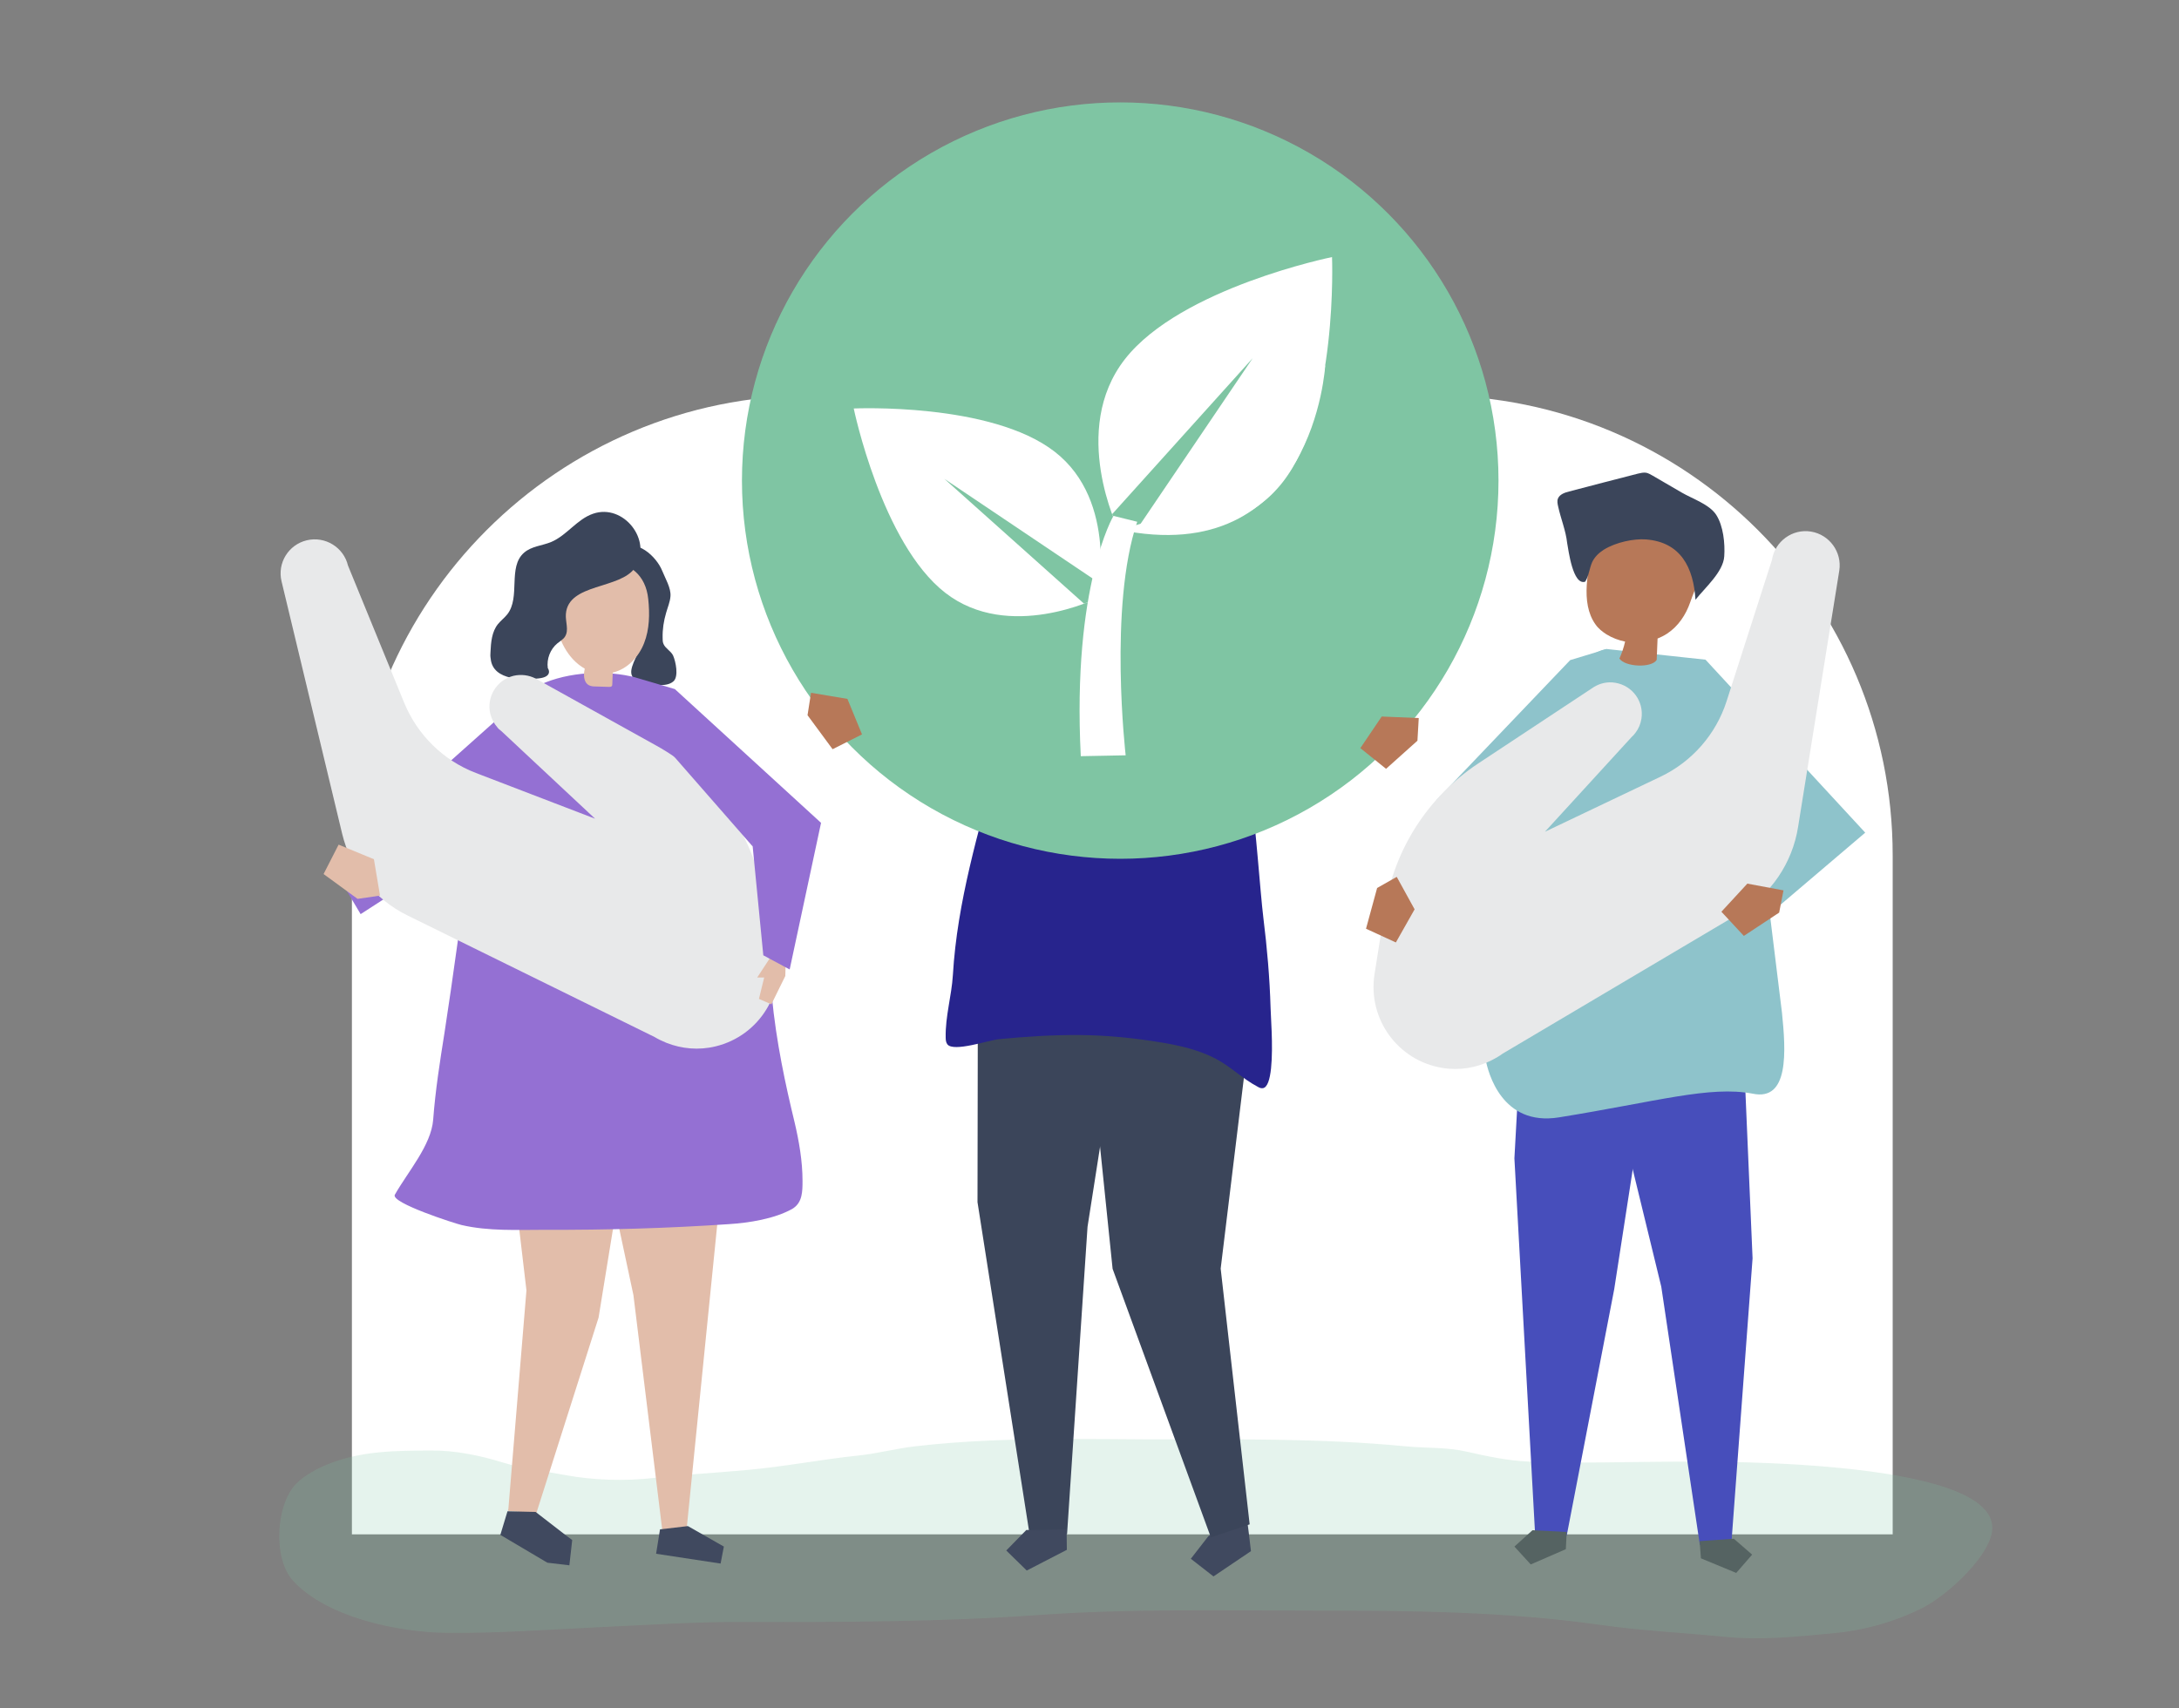 <?xml version="1.0" encoding="utf-8"?>
<!-- Generator: Adobe Illustrator 27.1.0, SVG Export Plug-In . SVG Version: 6.00 Build 0)  -->
<svg version="1.1" xmlns="http://www.w3.org/2000/svg" xmlns:xlink="http://www.w3.org/1999/xlink" x="0px" y="0px"
	 viewBox="0 0 1000 784" style="enable-background:new 0 0 1000 784;" xml:space="preserve">
<rect x="0" y="0" width="1000" height="784" fill="#808080" stroke="none"/>
<style type="text/css">
	.st0{fill:#FFFFFF;}
	.st1{opacity:0.2;}
	.st2{fill:#7FC5A3;}
	.st3{fill:#40495F;}
	.st4{fill:#3B455A;}
	.st5{fill:#27248D;}
	.st6{fill:#D5C6AB;}
	.st7{fill:#8EC3CB;}
	.st8{fill:#474EBB;}
	.st9{fill:#556362;}
	.st10{fill:#B77858;}
	.st11{fill:#E8E9EA;}
	.st12{fill:#E2BDAA;}
	.st13{fill:#9470D3;}
</style>
<g id="Background">
	<path class="st0" d="M868.7,704.3H161.5V392.6c0-116.6,94.5-211.1,211.1-211.1h284.9c116.6,0,211.1,94.5,211.1,211.1V704.3z"/>
</g>
<g id="Shadow">
	<g class="st1">
		<path class="st2" d="M488.8,660.5c-23,0.1-46,0.7-69,3.4c-8.7,1-17.1,3.3-25.8,4.2c-17.3,1.8-34.4,5.2-51.8,6.7
			c-14,1.3-28.1,2-42.1,3.6c-13.1,1.5-27.6,1.1-40.6-1.3c-9.6-1.8-19.3-2.9-28.8-5.8c-10.6-3.3-22.1-5.6-33.1-5.5
			c-15.7,0.1-31.1,0.1-46.1,5.9c-5.3,2-11.8,5.4-15.8,9.6c-9.2,9.8-10.4,34.1-1.3,44.2c15.5,17,48.4,23.7,70.1,24
			c23.7,0.3,46.8-1.5,70.6-2.6c22.1-1,44.1-2.5,66.2-2.4c45.2,0.1,90.4,0,135.5-3.2c42.4-3,84.9-2,127.3-2c43.5,0,86.8,0.4,130,6.5
			c18.8,2.7,38,3.6,57,5.5c17,1.7,33.2,0,50.1-1.6c14.2-1.3,28.3-5.2,41.2-11.7c10.2-5.2,28.4-21.2,31.5-33.5
			c8.8-34.5-123.6-33.7-143.9-33.6c-22.7,0.1-45.6,0.9-68.3,0c-9.6-0.4-19-2.4-28.3-4.5c-9.3-2.2-18.6-1.6-28.1-2.5
			c-39.3-3.8-78.6-3.2-118-3.2C514.4,660.6,501.6,660.5,488.8,660.5z"/>
	</g>
</g>
<g id="Object">
	<g>
		<g>
			<polygon class="st3" points="573,702.8 574.1,712 556.9,723.6 546.5,715.5 554.5,705.2 571.8,693.6 			"/>
			<g>
				<polygon class="st4" points="573.5,699.7 560.2,582.3 576.2,450.8 572.6,422.8 501.2,420.1 498.6,465.6 510.6,582.4 
					555.7,705.7 				"/>
			</g>
			<g>
				<polygon class="st4" points="448.8,433.3 448.6,551.8 472.5,704.3 489.7,704.2 499.1,563.1 521.2,421.9 				"/>
				<polygon class="st3" points="489.6,711.4 471.2,720.9 461.8,711.7 471,702.3 489.5,702.1 				"/>
			</g>
			<g>
				<path class="st5" d="M583.6,473.6c-0.2-5.1-0.4-9.4-0.5-11c-0.4-13.8-1.6-27.5-3.3-41.2c-1.5-12.3-3.5-42.7-5.6-54.9
					c-1.7-10.1-7.8-35.2-12.1-44.5c-10.8-23.2-7.5-25.3-55.1-32.2c-20.9-3-25.8,10-42.9,25c-1.7,1.5-1.6,10.3-2,12.6
					c-0.7,4.1-1.4,8.2-2.3,12.3c-0.7,3.2-1.4,6.4-2.2,9.6c-8.5,32.8-18.3,64.3-20.3,98.3c-0.6,9.6-3.5,18.9-3.3,28.6
					c0,1.1,0.1,2.3,0.8,3.2c2.9,3.6,18.8-1.9,23.6-2.4c12.3-1.2,24.8-2,37.2-1.9c12.7,0.1,25.4,1.4,37.9,3.5
					c8.3,1.4,16.8,3.4,24.3,7.3c7.1,3.7,12.3,9.2,19.5,13c0.7,0.4,1.4,0.7,2.2,0.6C583.8,499,584,484.4,583.6,473.6z"/>
			</g>
			<g>
				<path class="st6" d="M506.9,296.4c2.4,1.2,8.1,1.6,14-0.7c1.2-0.5,2-1.6,2-2.9c0-3.6-0.3-7.2-0.9-10.7c4.4-1.6,9.6-3.9,10.3-8.5
					c0.2-1.5,0-3-0.3-4.4c-1-6-2.1-12.1-3.1-18.1c-0.4-2.1-0.7-4.2-1.9-6c-2-3.1-5.9-4.5-9.5-5.1c-9.3-1.6-19.5,0.4-26.8,6.5
					c-1.9,1.6-3.7,3.6-4.5,6c-1.3,3.7-0.3,7.7,0.7,11.5c0.9,3.5,1.8,7,2.7,10.4c1,4,2.6,8.5,6.4,10c2,0.8,4.5,0.6,6.3,1.7
					C505.6,288.1,505.2,292.9,506.9,296.4z"/>
				<path class="st4" d="M455.4,235.9c-1.6-15,4.9-30.8,17.3-27.6c7.5,1.9,14.2,5,21.7,2.2c7.1-2.6,12.2-1.6,19.6,1.1
					c8,2.9,18.7,3.5,25.9,7.5c3,1.7,5.4,4.3,7.3,7.2c6.5,10.1,6.5,23.9,0.1,34c-1.4,2.3-3.2,4.3-5,6.3c-3.8,4.1-8.3,9.1-13.5,10.7
					c-0.1-4.6,4.1-19.3,0.5-23.1c-5.7-6-18.4-3.9-25.4-2.4c-7.7,1.6-14.5,7-22.1,8.2C465,262.5,456.8,249.6,455.4,235.9z"/>
			</g>
		</g>
		<circle class="st2" cx="514.1" cy="220.6" r="173.6"/>
		<g>
			<g>
				<path class="st0" d="M611.3,118c0,0-69.4,14.1-95,46.8c-25.6,32.7-3,78.3-3,78.3s49.7,11,75.3-21.7
					C614.2,188.7,611.3,118,611.3,118z"/>
				<path class="st2" d="M513.3,243.1c0,0,2.9,0.6,7.6,1.1l54-79.8L510.4,236C512,240.4,513.3,243.1,513.3,243.1z"/>
			</g>
			<g>
				<path class="st0" d="M391.8,187.5c0,0,12.8,61.9,42,84.6c29.2,22.7,69.9,2.4,69.9,2.4s9.6-44.4-19.6-67.1
					C454.9,184.6,391.8,187.5,391.8,187.5z"/>
				<path class="st2" d="M503.8,274.5c0,0,0.6-2.6,1-6.7l-71.4-48l64.1,57.3C501.4,275.6,503.8,274.5,503.8,274.5z"/>
			</g>
			<path class="st0" d="M513.3,243.1c0,0,75.3-14.9,94.9-75.6C608.2,167.5,603.1,261.9,513.3,243.1z"/>
			<path class="st0" d="M511,236.8c0,0-19,32-15,110.3l20.6-0.4c0,0-7.9-68.3,5.3-107.2L511,236.8z"/>
		</g>
		<polygon class="st7" points="782.7,302.8 856,382.2 800.3,429.6 792.1,419.6 813.9,374.3 771.2,336.6 		"/>
		<g>
			<g>
				<polygon class="st8" points="801,500.8 804.3,577.6 794.6,708.1 780.1,709.1 762.4,590.6 738,490.3 				"/>
				<polygon class="st9" points="780.6,715.3 796.8,722 804.1,713.6 795.7,706.3 780,707.4 				"/>
			</g>
			<g>
				<polygon class="st8" points="698.2,473.7 695,531.7 704.5,704.2 719,704.9 740.8,591.8 760,467.7 				"/>
				<polygon class="st9" points="718.6,711.1 702.5,718.1 695,709.9 703.3,702.4 719,703.2 				"/>
			</g>
			<g>
				<path class="st7" d="M782.7,302.8l-45.4-4.9c0,0-25.2,2.7-42.4,62.6c-9.5,33.3-12.4,85.9-13.1,125.9c1.1,5.7,7.3,30.7,33.6,26.5
					c45.2-7.3,69.2-14.6,88.9-10.9c16.8,3.6,15.3-19.4,13.5-37.1l-6.7-54.5L782.7,302.8z"/>
			</g>
			<g>
				<path class="st10" d="M774,246.3c-11.4-2.5-23.2-4.8-34.6-2.5c-2.5,0.5-5.2,1.4-6.6,3.5c-0.5,0.8-0.8,1.8-1.1,2.8
					c-2.9,10.7-6.6,26.6,0.5,36.5c1.3,1.9,3.2,3.4,5.1,4.6c2.6,1.6,5.5,2.7,8.5,3.3c-0.6,2.7-1.5,5.3-2.6,7.8
					c2.6,3.9,14.8,4.4,17.1,0.6c0.1-3.3,0.3-6.5,0.4-9.8c1.5-0.6,2.9-1.3,4.3-2.2c5.2-3.4,8.7-8.7,10.7-14.5
					c2.2-6.4,5.2-12.4,7.2-18.9c0.7-2.4,1.3-5.1,0.1-7.2c-1.3-2.3-4.2-3-6.7-3.6C775.4,246.6,774.7,246.5,774,246.3z"/>
				<path class="st4" d="M735.9,252.4c5.7-3.6,14.1-5.2,19.4-4.8c16.1,1.2,21.9,13,22.8,27.7c4.4-5.6,12.7-12.7,13.2-19.9
					c0.4-5.9-0.4-14-3.7-19.1c-3.1-4.8-11-7.4-15.8-10.2c-4.5-2.6-8.9-5.2-13.4-7.8c-0.9-0.5-1.9-1.1-2.9-1.3
					c-1.3-0.2-2.5,0.1-3.8,0.4c-10.5,2.7-21,5.4-31.6,8.2c-2,0.5-4.3,1.3-5.1,3.2c-0.5,1.2-0.2,2.5,0.1,3.8c1.2,5.5,3.5,11,4.1,16.6
					c0.6,3.2,2.6,19.7,8.3,17.8c1.7-2.7,1.9-6.1,3.2-9C731.8,255.7,733.6,253.9,735.9,252.4z"/>
			</g>
			<polygon class="st7" points="737.4,297.9 720.6,303 659.4,367.1 655.7,388.3 685,436.6 692.9,418.9 680.5,383.2 700.2,369.3 
				726.4,310.3 			"/>
		</g>
		<path class="st11" d="M844.1,261.9c1.3-8.5-4.5-16.5-13-17.9c-8.5-1.4-16.6,4.5-17.9,13c0,0,0,0,0,0l-20.8,64.8
			c-4.9,15.3-15.9,27.8-30.3,34.7L709,381.8l39.8-43.5c0.7-0.6,1.3-1.3,1.8-2l0,0l0,0c1.4-1.8,2.3-4,2.7-6.4
			c1.2-7.9-4.1-15.2-12-16.5c-3.6-0.6-7,0.2-9.9,2l0,0l-53.1,35.1c-22.9,15.2-38.4,39.3-42.7,66.4l-4.8,30.3
			c-3.2,20.5,10.7,39.7,31.2,43c7.9,1.3,15.6-0.1,22.3-3.4c1.8-0.9,3.6-1.9,5.2-3.1l108.7-64.4c14.5-8.6,24.4-23.2,27-39.8
			L844.1,261.9L844.1,261.9z"/>
		<g>
			<g>
				<g>
					<g>
						<polygon class="st12" points="291.7,505.1 228.6,481.9 241.6,592.3 233.3,692.7 233.1,693.3 233.2,693.3 233.2,693.5 
							245.7,694.7 245.7,694.7 246.1,694.7 274.7,604.8 289.4,514.4 289.4,514.4 						"/>
						<polygon class="st3" points="245.8,694 232.9,693.7 229.6,704.6 230,704.7 229.9,704.7 251.2,717.3 261.3,718.5 262.6,706.9 
							259.9,704.9 						"/>
					</g>
					<g>
						<polygon class="st12" points="334.7,507 314.9,704 304.4,706.1 290.7,594.5 269,492.8 						"/>
						<polygon class="st3" points="315.7,700.5 332.2,709.9 330.7,717.7 301.1,713.2 302.9,702 						"/>
					</g>
					<g>
						<path class="st13" d="M364.2,554.5c4-2.8,4.1-7.6,4.1-12.4c0-9.1-1.6-18.3-3.7-27.2c-4-16.5-8.4-36.5-10.4-57.9
							c-5.1-55.4-22.6-92.6-22.6-92.6l-5.6-15.1c-1.1-2-2.3-3.9-3.5-5.8c-7-11.1-19.3-29.9-32.4-32.9c-0.3-0.1-0.5-0.1-0.8-0.2
							c-13.8-3-31.4-1.6-43.8,5.1c-2.4,1.3-4.5,3-6.5,4.6c-6.1,4.9-11,7.6-13.7,15c-2.3,6.5-2.8,13.6-4.1,20.3
							c-2.6,13.7-4.1,27.5-6.1,41.2c-3.8,25.8-7.1,51.6-11.1,77.4c-2.1,13.2-4.2,26.5-5.2,39.9c-0.9,11.8-11.6,23.9-17.6,34.5
							c-2.1,3.7,27.9,13.3,30.6,13.9c12.4,2.9,25.7,2.2,38.5,2.2c28.1,0.1,56.2-0.7,84.2-2.6c9.3-0.6,20.8-2.4,29.1-7
							C363.7,554.8,364,554.6,364.2,554.5z"/>
					</g>
					<g>
						<g>
							<path class="st4" d="M295.8,280.6c2.4,7.2-1.1,14.9-4.1,21.4c-2.7,5.8-3.6,9.6,3.2,11.2c3.9,0.9,10.7,2.5,14.1-0.4
								c2.6-2.2,1.1-9.2-0.1-11.9c-1-2.1-3.5-3.2-4.4-5.3c-0.4-0.9-0.4-1.8-0.4-2.8c-0.1-3.9,0.5-7.8,1.6-11.5c0.7-2.5,1.8-5,2-7.6
								c0.3-3.8-2.4-8.2-3.8-11.7c-2.6-6.5-11.8-15.2-19.4-10.1c-1.7,1.2-2.8,3.1-3.6,5c-0.5,1.1-1,2.3-1,3.6
								c-0.1,5,4.5,5.8,7.6,8.2C291.4,271.6,294.3,276,295.8,280.6z"/>
							<path class="st12" d="M281.3,308.7c6.6-1.6,11.8-7.1,14.3-13.5c2.5-6.4,2.6-13.4,1.9-20.2c-2.3-22.6-30.4-21.2-39.9-3.8
								C249.3,286.2,261.9,313.2,281.3,308.7z"/>
						</g>
						<path class="st12" d="M281.3,306.2c-0.1,2.6-0.2,5.2-0.3,7.7c0,0.4,0,0.8-0.3,1.1c-0.3,0.3-0.8,0.3-1.2,0.3
							c-2.1-0.1-4.2-0.1-6.3-0.2c-1,0-2.1-0.1-3-0.6c-2-1.1-2.4-3.8-2.1-6.1c0.3-2.3,1.1-4.5,0.7-6.8c4.3,2.1,8.5-2.7,12.8-0.6
							L281.3,306.2z"/>
					</g>
					<path class="st4" d="M272.2,235.8c-7.4,2.5-12.1,10-19.3,13c-4.1,1.7-9,1.9-12.4,4.9c-7.6,6.6-1.5,20.4-7.7,28.3
						c-1.3,1.6-3,2.9-4.3,4.5c-2.8,3.5-3.2,8.3-3.4,12.8c-0.1,1-0.1,2.1,0.1,3.1c1,10.4,16,9.7,22,9c6.6-0.7,4.4-4.4,4.4-4.4
						l-0.2-0.3c-0.6-4.2,1.1-8.7,4.4-11.4c1.2-1,2.7-1.8,3.5-3.1c1.9-3,0.1-6.9,0.4-10.4c1.1-14.2,25-11.2,31.8-21.3
						C299.6,248,286.1,231,272.2,235.8z"/>
				</g>
				<polygon class="st13" points="229.6,328.9 152.5,397.7 165.5,419.6 239,372.1 				"/>
			</g>
			<path class="st11" d="M129.2,266.8c-2-8.4,3.2-16.8,11.6-18.8c8.4-2,16.9,3.2,18.9,11.6c0,0,0,0,0,0l25.8,63
				c6.1,14.8,18,26.5,32.9,32.2l54.7,21l-43-40.2c-0.7-0.5-1.4-1.1-1.9-1.8l0,0l0,0c-1.5-1.7-2.6-3.8-3.2-6.2
				c-1.8-7.7,2.9-15.5,10.7-17.4c3.5-0.8,7-0.3,10,1.2l0,0l55.6,30.9c24,13.3,41.4,36.2,47.8,62.9l7.1,29.8
				c4.8,20.2-7.6,40.4-27.8,45.3c-7.8,1.9-15.6,1.1-22.5-1.6c-1.9-0.8-3.7-1.6-5.5-2.7l-113.4-55.8c-15.1-7.4-26.1-21.2-30-37.6
				L129.2,266.8L129.2,266.8z"/>
			<g>
				<polygon class="st12" points="360.4,448 354,461 348.3,458.5 350.7,448.7 347.5,448.7 354.3,438.3 360.6,440.1 				"/>
				<polygon class="st13" points="309.7,316.3 290,310.5 299.5,336 345.4,388.5 345,384.2 350.3,438.5 362.4,445 376.8,377.7 				
					"/>
			</g>
			<polygon class="st12" points="164.1,412.6 174.4,411.1 171.6,394.4 155.4,387.7 148.5,401.2 			"/>
		</g>
		<polygon class="st10" points="370.6,328.3 372.2,318 388.9,320.8 395.6,337.1 382.1,343.9 		"/>
		<polygon class="st10" points="650.5,340 651.1,329.6 634.1,328.9 624.3,343.4 636.1,352.9 		"/>
		<polygon class="st10" points="632,407.6 641,402.5 649.2,417.4 640.6,432.6 626.9,426.3 		"/>
		<polygon class="st10" points="816.5,418.9 818.5,408.7 801.9,405.6 790,418.5 800.3,429.6 		"/>
	</g>
</g>
</svg>
